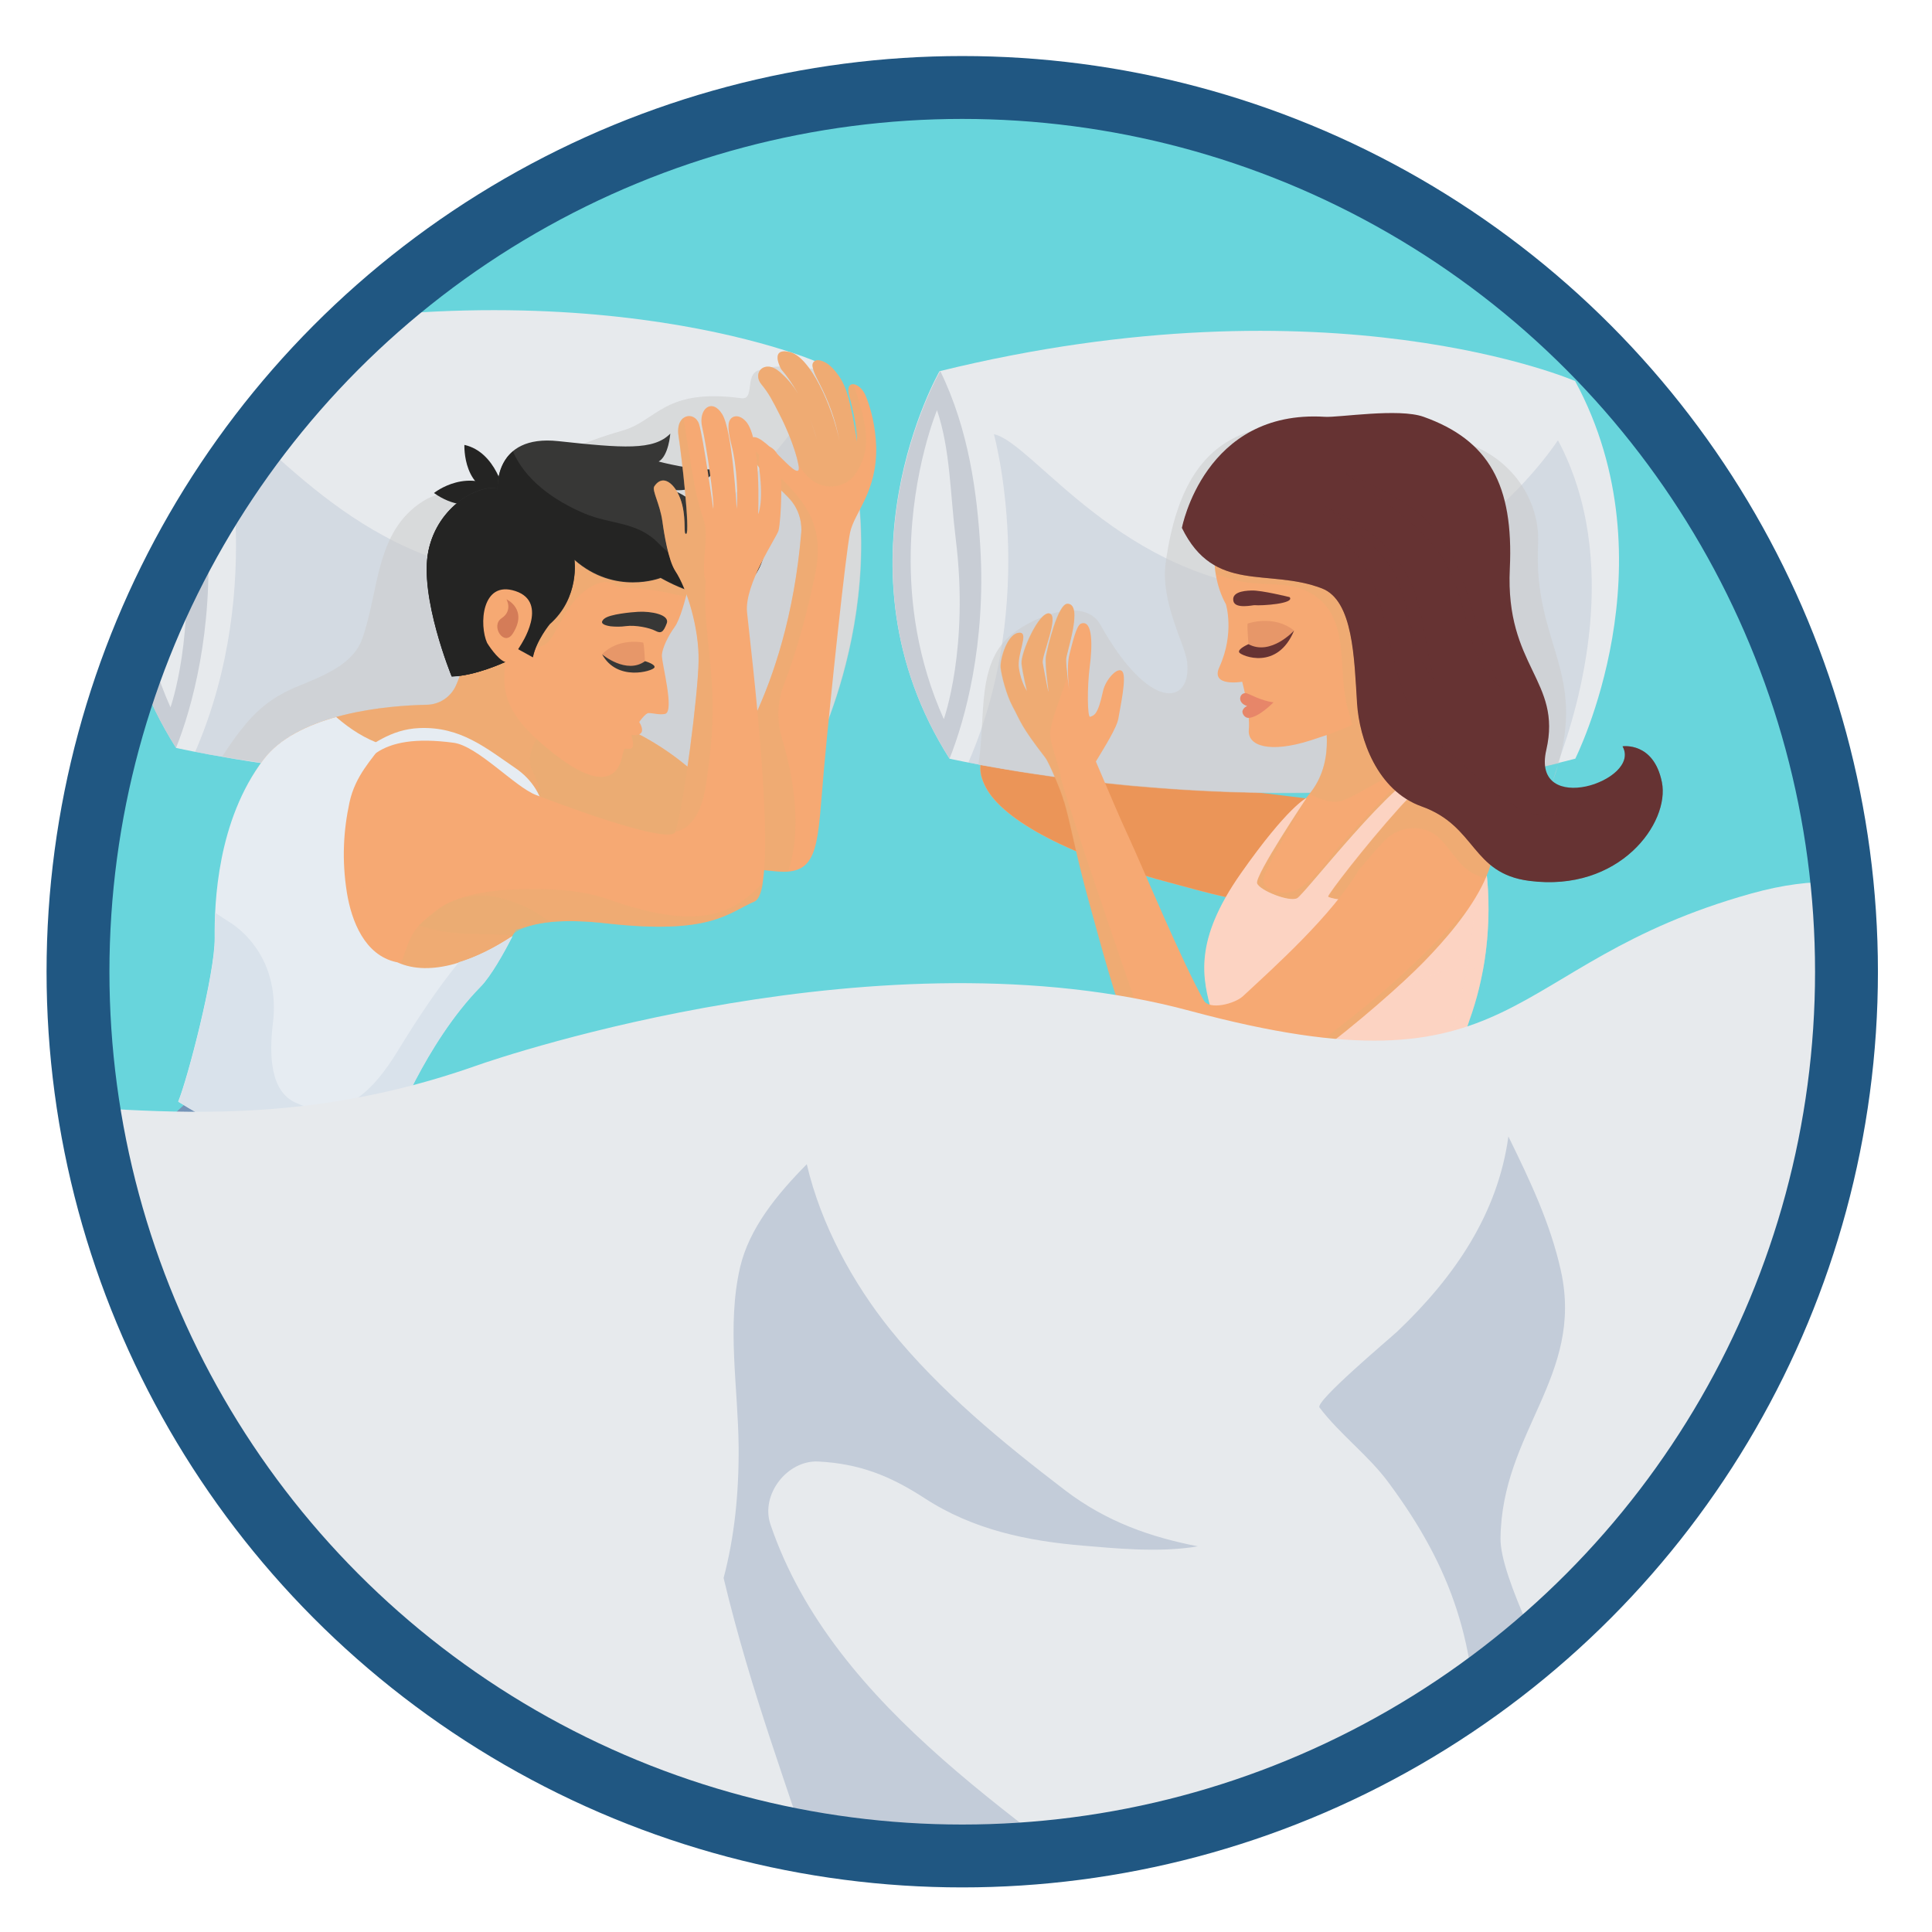 <?xml version="1.0" encoding="UTF-8"?>
<!-- Generator: Adobe Illustrator 27.1.1, SVG Export Plug-In . SVG Version: 6.00 Build 0)  -->
<svg xmlns="http://www.w3.org/2000/svg" xmlns:xlink="http://www.w3.org/1999/xlink" version="1.1" x="0px" y="0px" viewBox="0 0 1080 1080" style="enable-background:new 0 0 1080 1080;" xml:space="preserve">
<style type="text/css">
	.st0{clip-path:url(#SVGID_00000104703829035825161460000015130614093691087248_);}
	.st1{fill:#68D5DC;}
	.st2{fill:#50312B;}
	.st3{fill:#E7EAED;}
	.st4{fill:#C8CDD5;}
	.st5{opacity:0.55;fill:#C3CCD9;}
	.st6{opacity:0.55;fill:#CCCCCC;}
	.st7{fill:#F6A973;}
	.st8{opacity:0.35;}
	.st9{fill:#E2AF73;}
	.st10{opacity:0.35;fill:#E2AF73;}
	.st11{fill:#E78669;}
	.st12{fill:#663333;}
	.st13{fill:#E79769;}
	.st14{fill:#D47C58;}
	.st15{fill:#FCD3C2;}
	.st16{opacity:0.32;fill:#663333;}
	.st17{opacity:0.55;fill:#FCDACC;}
	.st18{fill:#7594B7;}
	.st19{opacity:0.55;fill:#7594B7;}
	.st20{fill:#373736;}
	.st21{fill:#E6ECF2;}
	.st22{fill:#D9E2EB;}
	.st23{fill:#C3CCD9;}
	.st24{clip-path:url(#SVGID_00000039108535491869599620000009654945130760648096_);}
	.st25{opacity:0.32;fill:#FCD3C2;}
	.st26{fill:#D88764;}
	.st27{fill:#4B73A1;}
	.st28{fill:#194C75;}
	.st29{fill:#242423;}
	.st30{clip-path:url(#SVGID_00000016039424235781793240000015260340087342859185_);}
	.st31{fill:none;stroke:#205782;stroke-width:35.147;stroke-miterlimit:10;}
	.st32{clip-path:url(#SVGID_00000049907765112742768240000010084281814910877346_);}
	.st33{fill:#EB9558;}
	.st34{opacity:0.32;fill:#F8AF9A;}
	.st35{fill:#587EA8;}
	.st36{fill-rule:evenodd;clip-rule:evenodd;fill:#C3122F;}
	.st37{fill-rule:evenodd;clip-rule:evenodd;fill:#F7B89C;}
	.st38{fill-rule:evenodd;clip-rule:evenodd;fill:#E4A386;}
	.st39{fill-rule:evenodd;clip-rule:evenodd;fill:#F4313F;}
	.st40{fill-rule:evenodd;clip-rule:evenodd;fill:#EBECEC;}
	.st41{fill:#F5C7B0;}
	.st42{fill:#7DB842;}
	.st43{fill:#FFA03C;}
	.st44{fill:#458AB2;}
	.st45{fill-rule:evenodd;clip-rule:evenodd;fill:#FFFFFF;}
	.st46{fill-rule:evenodd;clip-rule:evenodd;fill:#333333;}
	.st47{fill-rule:evenodd;clip-rule:evenodd;fill:#201F21;}
	.st48{fill-rule:evenodd;clip-rule:evenodd;fill:#4D4D4D;}
	.st49{fill-rule:evenodd;clip-rule:evenodd;fill:#E1A186;}
	.st50{fill-rule:evenodd;clip-rule:evenodd;fill:#A06448;}
	.st51{fill-rule:evenodd;clip-rule:evenodd;fill:#333335;}
	.st52{fill-rule:evenodd;clip-rule:evenodd;fill:#D31C34;}
	.st53{fill-rule:evenodd;clip-rule:evenodd;fill:#ECAD93;}
	.st54{fill-rule:evenodd;clip-rule:evenodd;fill:#251414;}
	.st55{fill-rule:evenodd;clip-rule:evenodd;fill:#EFB195;}
	.st56{fill-rule:evenodd;clip-rule:evenodd;fill:#48BFE1;}
	.st57{fill-rule:evenodd;clip-rule:evenodd;fill:#808080;}
	.st58{fill-rule:evenodd;clip-rule:evenodd;fill:#8BAD39;}
	.st59{fill-rule:evenodd;clip-rule:evenodd;fill:#C83234;}
	.st60{fill-rule:evenodd;clip-rule:evenodd;fill:#F94548;}
	.st61{opacity:0.5;}
	.st62{fill:#D26F50;}
	.st63{fill:#8C4F1A;}
	.st64{opacity:0.5;clip-path:url(#SVGID_00000090286359631074042250000016639046988540792998_);}
	.st65{clip-path:url(#SVGID_00000136388467266388929650000002993270470138188471_);}
	.st66{opacity:0.5;clip-path:url(#SVGID_00000178188771769623685970000014157336967735790749_);}
	.st67{clip-path:url(#SVGID_00000140701592709518296590000010579752531821957790_);}
	.st68{clip-path:url(#SVGID_00000070830747587505209800000013971820974982295695_);}
	.st69{clip-path:url(#SVGID_00000145060515806362100120000010728016341212844934_);}
	.st70{fill:#09AA00;}
	.st71{fill:#F00001;}
	.st72{clip-path:url(#SVGID_00000168102339709134593740000016724378294038802052_);}
	.st73{clip-path:url(#SVGID_00000174563531530949076480000016364359875791169166_);}
	.st74{fill:#745948;}
	.st75{fill:#CC8147;}
	.st76{fill:#205782;}
	.st77{fill:#B3E3FF;stroke:#B3E3FF;stroke-width:0.5;stroke-miterlimit:10;}
	.st78{fill:#B3E3FF;stroke:#B3E3FF;stroke-miterlimit:10;}
	.st79{display:none;}
	.st80{display:inline;opacity:0.4;fill:#FFFFFF;}
	.st81{display:inline;fill:url(#SVGID_00000066496822967946072760000016824952521424902333_);}
	.st82{clip-path:url(#SVGID_00000060741742942254536090000008298294953982626215_);}
	
		.st83{clip-path:url(#SVGID_00000070834965894731529140000009735804620121627785_);fill:url(#SVGID_00000062881732891289240270000018393432407581133717_);}
	
		.st84{clip-path:url(#SVGID_00000100354428854449134970000001363072681343976081_);fill:url(#SVGID_00000116920691367665100860000001874807848990469567_);}
	
		.st85{clip-path:url(#SVGID_00000096058492968033918640000002498677809463994296_);fill:url(#SVGID_00000043442611095007727920000009090845825987860628_);}
	.st86{clip-path:url(#SVGID_00000074441930944848360830000008874904771609926024_);fill:#707272;}
	.st87{clip-path:url(#SVGID_00000152234455565567226420000004838202145559860642_);fill:#707272;}
	.st88{clip-path:url(#SVGID_00000119101594127207465640000004967312553639157941_);fill:#707272;}
	.st89{clip-path:url(#SVGID_00000134931745203112556350000010479357704702664066_);fill:#707272;}
	.st90{clip-path:url(#SVGID_00000168100076185508620130000004430621489582900639_);fill:#707272;}
	.st91{clip-path:url(#SVGID_00000013910644734674914450000006252362323980862089_);fill:#707272;}
	.st92{clip-path:url(#SVGID_00000111183782176162212030000006061168139984531632_);fill:#707272;}
	.st93{clip-path:url(#SVGID_00000083809900621440267100000000873441825403099527_);fill:#707272;}
	.st94{clip-path:url(#SVGID_00000022530416530441692010000004109674001604637854_);fill:#707272;}
	.st95{fill:#FFFFFF;}
	.st96{fill:#77B336;}
	.st97{fill:none;stroke:#77B336;stroke-width:2;stroke-miterlimit:10;}
	.st98{fill:none;stroke:#77B336;stroke-width:2;stroke-miterlimit:10;stroke-dasharray:12.112,12.112;}
</style>
<g id="Vectors">
	<g>
		<defs>
			<circle id="SVGID_00000032607401705466369140000008748122750326500788_" cx="537.9" cy="543.2" r="494.3"></circle>
		</defs>
		<clipPath id="SVGID_00000173870802034234140150000018078048381847847327_">
			<use xlink:href="#SVGID_00000032607401705466369140000008748122750326500788_" style="overflow:visible;"></use>
		</clipPath>
		<g style="clip-path:url(#SVGID_00000173870802034234140150000018078048381847847327_);">
			<g>
				<g>
					<g>
						<path class="st1" d="M1063.5,1385.6H21c-38.1,0-68.9-35.8-68.9-80.1V27.4c0-44.2,30.9-80.1,68.9-80.1h1042.5        c38.1,0,68.9,35.8,68.9,80.1v1278.1C1132.4,1349.7,1101.6,1385.6,1063.5,1385.6z"></path>
					</g>
					<g>
					</g>
				</g>
				<g>
					<g>
						<g>
							<path class="st7" d="M753.6,289.7c7.8-0.1,12,6.5,3.3,7.7c-15.7,2.1-23.1,5.6-23.1,5.6c19.5-4.9,27.3-6.3,34.6-4.7         c7.5,1.6,9.6,4,10.9,5.7c1.6,2,0.8,4.2-1.1,4.7c-2.9,0.8-6.3,0.4-9.3,0.2c-11.1-0.7-20.3-0.1-31.1,2.3         c17.9-3.6,45.2-3.4,51.6,5.4c6.4,8.8-6.3,7.4-6.3,7.4c-18.5-5.8-39.7-2.5-39.7-2.5c21.2-2.4,30.7,0,38.5,3.7         c9.5,4.5,5.1,13.3-1.9,11.2c-5.6-1.6-9.4-1.9-18.5-2.5c-13.9-0.9-28.2,0.8-29.2,2.6c-2.1,3.7,31,10.2,23.6,16.8         c-7.4,6.6-25.9-4-35.7-7.1c-9.8-3.1-17.7,1.6-17.7,1.6c-56.8,30.5-83,69.1-92.2,81.3c-2.2,2.9-0.5,7.1,3.1,7.7         c29.2,4.5,136.8,12,136.8,12c32.1,20.3-19.2,59-19.2,59c-33.4-1.5-61.3-10.2-73.9-13.5c-59-15.3-96.5-35.8-106.1-54.2         c-9.6-18.4,3.5-27.7,36.2-45.6c32.7-17.9,96.7-63.2,105.3-69.4c8.6-6.1,13.3-20.8,34.8-29.5         C737.1,291.3,746.8,289.8,753.6,289.7z"></path>
							<path class="st33" d="M753.6,289.7c7.8-0.1,12,6.5,3.3,7.7c-15.7,2.1-23.1,5.6-23.1,5.6c19.5-4.9,27.3-6.3,34.6-4.7         c7.5,1.6,9.6,4,10.9,5.7c1.6,2,0.8,4.2-1.1,4.7c-2.9,0.8-6.3,0.4-9.3,0.2c-11.1-0.7-20.3-0.1-31.1,2.3         c17.9-3.6,45.2-3.4,51.6,5.4c6.4,8.8-6.3,7.4-6.3,7.4c-18.5-5.8-39.7-2.5-39.7-2.5c21.2-2.4,30.7,0,38.5,3.7         c9.5,4.5,5.1,13.3-1.9,11.2c-5.6-1.6-9.4-1.9-18.5-2.5c-13.9-0.9-28.2,0.8-29.2,2.6c-2.1,3.7,31,10.2,23.6,16.8         c-7.4,6.6-25.9-4-35.7-7.1c-9.8-3.1-17.7,1.6-17.7,1.6c-56.8,30.5-83,69.1-92.2,81.3c-2.2,2.9,140,19.6,140,19.6         c32.1,20.3-19.2,59-19.2,59c-33.4-1.5-61.3-10.2-73.9-13.5c-59-15.3-96.5-35.8-106.1-54.2c-9.6-18.4,4.4-26.1,36.2-45.6         c37.6-23,96.7-63.2,105.3-69.4c8.6-6.1,13.3-20.8,34.8-29.5C737.1,291.3,746.8,289.8,753.6,289.7z"></path>
							<path class="st10" d="M734.1,335c-3.2-0.7-5.9-1.6-8.3-2.8c-7.4-3.7-10.8-12.4-7.7-20.1c0.1-0.4,0.4-0.8,0.6-1.3         c3.3-5.9,8.7-10.4,14.9-12.9c8.2-3.3,16.6-3.8,27.7-5.1c1,1.8-0.1,3.8-4.4,4.4c-15.7,2.1-23.1,5.6-23.1,5.6         c19.5-4.9,27.3-6.3,34.6-4.7c7.5,1.6,9.6,4,10.9,5.7c1.6,2,0.8,4.2-1.1,4.7c-2.9,0.8-6.3,0.4-9.3,0.2         c-11.1-0.7-20.3-0.1-31.1,2.3c17.9-3.6,45.2-3.4,51.6,5.4c6.4,8.8-6.3,7.4-6.3,7.4c-18.5-5.8-39.7-2.5-39.7-2.5         c21.2-2.4,30.7,0,38.5,3.7c9.5,4.5,5.1,13.3-1.9,11.2c-5.6-1.6-9.4-1.9-18.5-2.5c-11-0.7-22.1,0.2-26.8,1.5         C734.5,335.1,734.3,335.1,734.1,335z"></path>
						</g>
						<g class="st8">
							<path class="st9" d="M707.4,340.3c1.5,1.6,3.2,3.2,4.8,4.7c2.4-0.1,5.1,0.1,8,1c9.8,3.1,28.3,13.8,35.7,7.1         c7.4-6.6-25.7-13.2-23.6-16.8c1-1.8,15.3-3.5,29.2-2.6c9.1,0.6,12.9,0.8,18.5,2.5c7.1,2.1,11.4-6.7,1.9-11.2         c-3.7-1.8-7.9-3.2-13.5-4c4.8,0.5,9.9,1.4,14.7,2.9c0,0,12.8,1.4,6.3-7.4c-6.4-8.8-33.7-8.9-51.6-5.4         c10.8-2.4,20.1-3,31.1-2.3c2.9,0.2,6.4,0.6,9.3-0.2c1.9-0.5,2.7-2.7,1.1-4.7c-1.3-1.7-3.3-4.1-10.9-5.7         c-7.3-1.6-15.1-0.2-34.6,4.7c0,0,7.3-3.5,23.1-5.6c8.6-1.1,4.5-7.8-3.3-7.7c-6.9,0.1-16.5,1.6-26.2,5.6         c-14,5.7-20.9,14-26.4,20.7C698.6,324.8,700,332.2,707.4,340.3z M753.7,320.5c-3.1,0.1-6.4,0.4-10.3,0.8         C743.5,321.3,747.6,320.7,753.7,320.5z"></path>
							<path class="st10" d="M734.1,335c-3.2-0.7-5.9-1.6-8.3-2.8c-7.4-3.7-10.8-12.4-7.7-20.1c0.1-0.4,0.4-0.8,0.6-1.3         c3.3-5.9,8.7-10.4,14.9-12.9c8.2-3.3,16.6-3.8,27.7-5.1c1,1.8-0.1,3.8-4.4,4.4c-15.7,2.1-23.1,5.6-23.1,5.6         c19.5-4.9,27.3-6.3,34.6-4.7c7.5,1.6,9.6,4,10.9,5.7c1.6,2,0.8,4.2-1.1,4.7c-2.9,0.8-6.3,0.4-9.3,0.2         c-11.1-0.7-20.3-0.1-31.1,2.3c17.9-3.6,45.2-3.4,51.6,5.4c6.4,8.8-6.3,7.4-6.3,7.4c-18.5-5.8-39.7-2.5-39.7-2.5         c21.2-2.4,30.7,0,38.5,3.7c9.5,4.5,5.1,13.3-1.9,11.2c-5.6-1.6-9.4-1.9-18.5-2.5c-11-0.7-22.1,0.2-26.8,1.5         C734.5,335.1,734.3,335.1,734.1,335z"></path>
						</g>
					</g>
					<g>
						<path class="st3" d="M880.5,213c0,0-136.6-59.3-355.3-5.5c0,0-62.7,109,5.6,216.6c0,0,188.3,42.8,349.8,0        C880.5,424.2,935.7,315.1,880.5,213z"></path>
						<path class="st4" d="M525.6,207.4c-0.1,0-63.1,109.1,5.2,216.7l0,0c8.7-21.8,20.4-64,17.2-118.3        C546.2,276,541.7,240.4,525.6,207.4z"></path>
						<path class="st3" d="M523.8,229.3c0,0-13.9,33.1-14.7,79.4c-0.5,27.8,3.7,60.3,18.5,93.3c0,0,14.2-39.7,6.7-100.4        C531.1,275.8,531.3,251.6,523.8,229.3z"></path>
						<path class="st5" d="M870.9,426.5c11.8-31.6,35.9-113,0-180.4c0,0-58,89.7-151.1,84.2c-93.1-5.5-142.1-82.8-164.2-87.6        c0,0,25.5,91.8-14.3,183.6C581.9,434.2,734.3,459.7,870.9,426.5z"></path>
					</g>
					<path class="st6" d="M867.9,437.2c21.9-61-11-75.2-8.1-132.9c1.4-26.9-18-53.5-49.8-59c-13.5-2.3-32.4-7.1-48-11.6       c-44.7,5.7-98.1-8.9-110.4,81.1c-3,21.7,10.9,45.7,12,55.1c2.7,24.6-21.1,28.4-48.5-20.7c-7.4-13.4-29.7-8.2-46.6,3.2       c-23.7,15.9-17,47.5-21.6,75.1c1.1,0.2,2.1,0.4,3.3,0.6c0,0,0.1,0,0.1,0c3.1,0.6,6.6,1.2,10.4,1.8c0.3,0.1,0.6,0.1,1,0.2       c1.5,0.2,3.1,0.5,4.6,0.8c0.8,0.1,1.6,0.3,2.5,0.4c1.6,0.3,3.3,0.5,5,0.8c0.9,0.1,1.7,0.3,2.6,0.4c1.8,0.3,3.6,0.5,5.5,0.8       c0.8,0.1,1.6,0.2,2.5,0.4c2,0.3,4.1,0.6,6.2,0.9c0.4,0.1,0.8,0.1,1.2,0.2c7.8,1,16.1,2.1,25,3c0.4,0,0.7,0.1,1.1,0.1       c2.8,0.3,5.6,0.6,8.4,0.9c0.6,0.1,1.2,0.1,1.9,0.2c2.9,0.3,5.9,0.6,8.9,0.8c0.4,0,0.9,0.1,1.3,0.1c62,5.4,142.6,6.4,219.5-10.1       c0.1,0,0.1,0,0.2,0c4.7-1,9.3-2.2,14-3.3C871.8,423.2,866.9,440,867.9,437.2z"></path>
					<path class="st33" d="M714.4,694c0,0-69.8,123.6-93.4,159.9c-19.3,29.6-12.2,48.4,28.8,64c36.4,13.9,147.8,21.4,202.1,31.7       c4.8,0.9,8.9,3.7,11.7,7.8c1.8,2.7,3.6,5.9,5.1,9.6c14.4,35.7,28.4,42.5,33.5,60.7c2.3,8.3,1.3,11.7,1.5,15.7       c0.2,4.9-1.2,8.2,4.7,11.5c9.9,5.5,23.7-40.4,19.6-55.1c-4.1-14.6-18.2-44.2-10.6-63.7c7.6-19.5-12.2-30.5-24.1-26.9       c-5.6,1.7-13.9,2.6-20.3,3.1c-3.5,0.3-6.8,0-10.2-0.8c-18.8-4.3-75.8-17.9-101-31.9c-30.4-16.9-43-15-43-15       s126.5-105.3,114.7-161C821.5,647.9,777.4,641.9,714.4,694z"></path>
					<path class="st15" d="M833.3,703.6c-11.8-55.7-49.4-76.6-112.5-24.5c0,0-7.3,15.7-11.8,24.3c3.9-2.3,8.5-3.8,14.1-3.8       c11.7,0,19.5,5.9,23.6,13.9c10.8-0.9,21.7-0.8,32.5,1.5c17.7,3.8,34.7,9.1,51.3,15.9C833.8,721,835.1,711.8,833.3,703.6z"></path>
					<path class="st34" d="M833.3,703.6c-11.8-55.7-49.4-76.6-112.5-24.5c0,0-7.3,15.7-11.8,24.3c3.9-2.3,8.5-3.8,14.1-3.8       c11.7,0,19.5,5.9,23.6,13.9c10.8-0.9,21.7-0.8,32.5,1.5c17.7,3.8,34.7,9.1,51.3,15.9C833.8,721,835.1,711.8,833.3,703.6z"></path>
					<g>
						<path class="st7" d="M738.9,689.6c0,0-106.7,167.1-115.3,202.2c-8.5,35,15.1,34.2,99.8,111c42.3,38.3,66,56.2,76.1,68        c7.9,9.1,12.7,20.6,12.8,32.7c0,0.1,0,0.2,0,0.3c0.1,39.4,10.7,51.2,8.6,70.4c-1,8.8-3.2,11.6-4.6,15.5        c-1.7,4.8-4.3,7.3,0.1,12.7c7.3,9,38-29.4,39.6-44.8c1.7-15.5-0.4-48.9,14.3-64.6c14.6-15.7,0.1-33.6-12.6-34.8        c-4.2-0.4-9.5-1.6-14.4-3c-1.8-0.5-3.4-1.5-4.8-2.8c-10.2-10-56.3-55.4-72.9-84.8c-16.6-29.6-39.3-61.2-72.5-74.7        c7.5-18.5,133.7-110.2,154.8-151.8c9.8-19.3-2.5-60.2-18.7-77.3C809.6,643,784,645.6,738.9,689.6z"></path>
						<path class="st10" d="M857.8,1058.2c-4.8-0.6-11.3-2.6-17.1-4.2c0.5,1.2,16.6,13.4,20.7,23.5c5.9,14.6-10.4,29.9-12.3,43.4        c-1.7,12.5,2.2,25.6-0.7,37c-3.9,15.4-9.8,23-23.4,35.3c-2,1.8-8.7,5.3-10.6,6.1c0.5,1,1.1,1.9,2,3c7.3,9,38-29.4,39.6-44.8        c1.7-15.5-0.4-48.9,14.3-64.6C885,1077.3,870.5,1059.9,857.8,1058.2z"></path>
					</g>
					<path class="st10" d="M829.3,663.8c-19.7-20.8-45.2-18.2-90.4,25.8c0,0-0.5,0.9-1.4,2.2c-0.2,0.3-0.5,0.7-0.7,1.1       c-0.5,0.8-1.1,1.7-1.8,2.8c0,0,0,0.1-0.1,0.1c-2.5,3.9-6.1,9.6-10.4,16.6c38.5-6.9,69.1-5.5,81.9,10.1       c11.6,14.2,19,26.3,15.4,51.3c12.1-12.4,21.6-23.7,26.1-32.7C857.8,721.8,845.5,680.9,829.3,663.8z"></path>
					<path class="st10" d="M857.8,1058.2c-4.8-0.6-11.3-2.6-17.1-4.2c0.5,1.2,16.6,13.4,20.7,23.5c5.9,14.6-10.4,29.9-12.3,43.4       c-1.7,12.5,2.2,25.6-0.7,37c-3.9,15.4-9.8,23-23.4,35.3c-2,1.8-8.7,5.3-10.6,6.1c0.5,1,1.1,1.9,2,3c7.3,9,38-29.4,39.6-44.8       c1.7-15.5-0.4-48.9,14.3-64.6C885,1077.3,870.5,1059.9,857.8,1058.2z"></path>
					<path class="st15" d="M839.7,661.5c-19.7-20.8-55.7-15.8-100.8,28.1c0,0-4.3,6.8-11.2,17.8c0.7-0.3,1.2-0.6,1.9-0.9       c34.5-11.6,88.3-5.9,95.4,38.2c1.7,10.5,0.4,20-2.5,29.1c17.7-19.9,28.9-36.4,32.1-44.9C862.1,708.6,855.9,678.5,839.7,661.5z"></path>
					<path class="st34" d="M761.3,698.4c17.5-1.5,37.9-1.1,54.8-6.8c12.4-4.1,22.4-10.7,31.9-18.5c-2.4-4.2-5.1-8.2-8.3-11.6       c-19.7-20.8-55.7-15.8-100.8,28.1c0,0-1.5,2.3-4.1,6.4C744.9,699.7,753.4,699,761.3,698.4z"></path>
					<path class="st7" d="M739.7,398.6c0,0,7.8,25.3-6.9,44.2c-14.7,18.9-53.3,53.5-46.8,82.6s160-10.7,141.1-74.2       c0,0-2.1-6.5-29.5-20.7c-19.6-10.2-16.2-60.6-16.2-60.6S746.6,401.1,739.7,398.6z"></path>
					<path class="st10" d="M827.1,451.2c0,0-1.8-5.7-24.7-18.2c-0.9,1.7-2.6,3-4.5,4c-4.7,2.3-8.2-2.8-12.3-1.8c-0.1,0-0.3,0-0.4,0       c-3.9,2-33.3,33.1-41,43.3c-7.3,9.6-14,16.6-20.7,19.5c-6.4,2.8-18.5,0-17.2-7.1c1.1-6,20.3-37.7,25-46.1       c-15.7,19.3-51.5,52.5-45.2,80.6C692.6,554.4,846,514.7,827.1,451.2z"></path>
					<path class="st10" d="M732,443.8c6.6,3.4,13.3,5.9,19.4,3.4c9.5-3.8,17.8-10.4,27.4-13.9c5.6-2,11.3-3.3,17-4.1       c-17.3-12.8-14.5-59.3-14.5-59.3s-34.8,31.2-41.7,28.7c0,0,7.8,25.3-6.9,44.2C732.5,443.1,732.3,443.5,732,443.8z"></path>
					<g>
						<path class="st7" d="M737.3,275.1c0,0-40.7,3.8-49.2,9c-8.6,5.2-14.3,32.9-2.8,53.7c0,0,5,16.1-3.7,35.2        c-5.1,11.2,12.8,8.1,12.8,8.1s4.6,17.5,3.7,26.8c-0.9,9.3,11.9,13.2,34.5,6c47.3-15,44.8-24.2,51.3-53.7        C790.2,330.7,787.2,280.8,737.3,275.1z"></path>
						<path class="st10" d="M737.3,275.1c0,0-40.7,3.8-49.2,9c-6.4,3.9-11.1,20.2-8.5,36.8c4.3,1.4,8.7,2.9,13.3,4        c12.5,2.9,26.7-0.2,38.4,5.9c25.4,13.2,15.3,44.5,22.6,66.9c0.8,2.4,1.4,4.9,2,7.4c23.4-10.9,22.9-21.5,28-44.9        C790.2,330.7,787.2,280.8,737.3,275.1z"></path>
						<path class="st11" d="M696.7,387.5c-3.7-0.6-5.6,5.3,0.5,7.2c0,0-1.6,0.4-2.5,2.3c-0.8,1.6,1.1,4.3,3,4.3        c5.7,0.1,14.2-8.7,14.2-8.7C705,391.8,698.3,387.8,696.7,387.5z"></path>
						<path class="st12" d="M720.9,333.8c0,0-15.7-3.9-21.2-3.7c-5.5,0.1-11.3,1.3-10.2,6c1.1,4.5,11.1,2.1,11.8,2.2        C705,338.7,724.1,337.5,720.9,333.8z"></path>
						<g>
							<path class="st13" d="M698.1,362c0,0-1-10-0.7-13.4c0,0,14.6-5.3,26,3.9C723.4,352.5,711.4,370.2,698.1,362z"></path>
							<path class="st12" d="M723.4,352.5c0,0-13,14.3-25.5,7.6c0,0-6.5,2.8-5.1,4.7C694.2,366.7,714.1,375,723.4,352.5z"></path>
						</g>
					</g>
					<path class="st15" d="M707.7,680.1c-0.1,0.1-0.1,0.2-0.2,0.4c43.7,21.5,95.5,4,137.4-23.4c-16.8-28.9-39.7-41.5-23.3-87.3       c16.6-46.3,8.5-88,8.5-88c-49.4,29-87.9,20.9-87.7,19.3c0.2-1.5,19.7-27.2,40-49.8c14.9-16.6,22.3-15.7,25.1-14.1       c-3.7-3-9.8-6.8-9.8-6.8c-16,1.3-68.3,69.4-72.6,71.7c-4.3,2.3-20.9-4.3-22.4-8.3c-1.6-4.1,27.6-47.7,27.6-47.7       s-10.3,4.6-36.7,42.2c-26.4,37.7-21.7,58.4-15.9,78.5c3.1,10.8,16.5,32,28.2,49.4C718.6,635.3,719.7,660.4,707.7,680.1z"></path>
					<path class="st25" d="M844.9,657.1c-16.8-28.9-39.7-41.5-23.3-87.3c16.6-46.3,8.5-88,8.5-88c-1,0.6-1.9,1-2.9,1.6       c-3.5,29.1-5,55.1-13.1,83.9c-11,39-5.3,66.1,23.9,94.2C840.3,660,842.6,658.6,844.9,657.1z"></path>
					<path class="st25" d="M705.7,616.2c12.9,19.2,14,44.2,2,64c-0.1,0.1-0.1,0.2-0.2,0.4c2.7,1.3,5.5,2.6,8.3,3.6       c6.7-6.6,14-13.3,19-20.6c5,2.5,11.1,4.7,11.3,4.6c10.4,2.2,25.5,1.7,32.8-5.5c-5.5,1.2-33.7-2-35.1-4.3       c1.6-0.5,10.7-1.1,12.4-1.8c8.1-3.4,15.6-7.7,22.7-12.6c-8.4,1.8-30.6,1.6-39.9,0.6c-0.4-1.6-0.4-1.6-0.7-3.2       c9.1-5.9,22.2-15,27.6-23.3c-8.3,5.3-16.9,9.8-26.3,12.3c0,0-1.7,0.3-4.1,0.7c-1.7-5.8-3.4-11.6-3.4-16.7       c0-30.6,58.2-72.5,85.7-73.6c4.4-0.2,8,0.7,11.1,2.3c6.4-34.4,1.3-61.2,1.3-61.2c-49.4,29-87.9,20.9-87.7,19.3       c0.2-1.5,19.7-27.2,40-49.8c14.9-16.6,22.3-15.7,25.1-14.1c-3.7-2.9-9.8-6.8-9.8-6.8c-16,1.3-68.3,69.4-72.6,71.7       c-4.3,2.3-20.9-4.3-22.4-8.3c-1.6-4.1,27.6-47.7,27.6-47.7s-10.3,4.6-36.7,42.2c-26.4,37.7-21.7,58.4-15.9,78.5       C680.6,577.6,694,598.8,705.7,616.2z"></path>
					<path class="st7" d="M823.9,448.2c-28-23-44,3.6-64.2,37.9c-15.1,25.7-47.5,54.6-64.9,70.8c-4.7,4.3-18.8,7.9-21.9,2.3       c-12.4-22-34.5-75.2-41.6-90.5c-6.6-14.2-12.5-28.7-18.7-43c4.8-8,11.8-19,12.6-24.2c0.9-5.7,4.7-22.6,2.3-26       c-2.4-3.4-9.5,4.3-10.9,10.8c-2.9,13.4-4.9,13.5-7.2,14.4c-1.5,0.6-1.8-16-0.2-28.3c1.4-10.6,1.9-26.3-4.9-23.8       c-2.5,0.9-4.6,9.9-6.5,17.3c-1.9,7.4,0.1,21.5,0.1,21.5s-2.1-15.2-1.9-18.9c0.1-3.7,9.8-30.8,0.8-31       c-5.4-0.1-11.3,24.7-12.1,29.6c-0.7,4.9,1.8,20.5,1.4,19.5c-0.5-1-2.4-12-3.2-16c-0.7-4,9.5-26.6,3.7-27.7       c-5.8-1.1-16.1,22.2-15.5,28.1c0.7,5.9,3,15.3,3,15.3s-3.3-4.7-4.5-12.7c-1.2-8,5.6-19.7,0.6-19.9       c-7.1-0.2-11.2,15.1-10.8,19.4c0.4,4.4,3.3,15.5,6.6,21.6c4.7,8.7,4.2,10.5,18.5,29c1.8,2.3,9.1,19.2,10.3,24.4       c0,0,0.1,0,0.1,0c3.7,12.2,6.2,28.4,14.2,57.2c12.4,44.4,30.9,119.7,58.7,120.5c27.8,0.8,104.7-64.1,128-88       C819.2,513.9,853,472.1,823.9,448.2z"></path>
					<path class="st10" d="M823.9,448.2c-2-1.6-3.9-2.9-5.8-4.1c-0.6-0.4-1.1-0.6-1.7-0.9c-1.3-0.7-2.6-1.3-3.8-1.8       c-0.6-0.2-1.2-0.4-1.8-0.6c-1.2-0.4-2.5-0.7-3.7-0.8c-0.5-0.1-1-0.2-1.4-0.2c-1.5-0.1-3.1-0.1-4.5,0.1c-0.1,0-0.2,0-0.2,0       c-1.6,0.3-3.3,0.8-4.8,1.4c-0.2,0.1-0.3,0.2-0.5,0.2c-1.4,0.6-2.7,1.4-4.1,2.2c-0.3,0.2-0.6,0.4-0.8,0.6       c-1.3,0.9-2.5,1.9-3.8,3c-0.2,0.2-0.4,0.4-0.6,0.5c-9,8.4-17.3,22.3-26.5,38c1.4-1.2,7.1-8.6,14.2-16       c8.3-8.6,22.5-9.4,30.9-0.9c0,0,0.1,0.1,0.1,0.1c8.8,9,11.3,18.1,24.5,21.6c0.3,0.1,0.5,0.2,0.8,0.2       C837.3,475.2,837.8,459.6,823.9,448.2z"></path>
					<path class="st10" d="M738,582.4c-18.8,14.6-58.3,29.2-68.4,28.7c-21.6-1-29.2-34.7-37.9-59.7c-7.8-22.3-38.1-111.2-38.8-117.3       c-0.7-6.4-6.5-19.1-5.8-25.1c0.9-8.5,9.6-28.8,9.5-31.4c-0.4-3.8-0.8-7.5-0.7-9.1c0.1-1.5,1.7-7,3-12.9c0.5-2.8,1-5.5,1.4-8.3       c0-0.1,0-0.1,0-0.2c0.5-5.3-0.1-9.5-3.7-9.6c-5.4-0.1-11.3,24.7-12.1,29.6c-0.7,4.9,1.8,20.5,1.4,19.5c-0.5-1-2.4-12-3.2-16       c-0.7-4,9.5-26.6,3.7-27.7c-5.8-1.1-16.1,22.2-15.5,28.1c0.7,5.9,3,15.3,3,15.3s-3.3-4.7-4.5-12.7c-1.2-8,5.6-19.7,0.6-19.9       c-7.1-0.2-11.2,15.1-10.8,19.4c0.4,4.4,3.3,15.5,6.6,21.6c4.7,8.7,4.2,10.5,18.5,29c1.8,2.3,9.1,19.2,10.3,24.4       c0,0,0.1,0,0.1,0c3.7,12.2,6.2,28.4,14.2,57.2c12.4,44.4,30.9,119.7,58.7,120.5c27.8,0.8,104.7-64.1,128-88       c7.9-8.1,17-18.3,24.5-29.2C783.2,547.7,766.8,560.1,738,582.4z"></path>
					<path class="st12" d="M660.7,295.1c0,0,12.5-66.3,79.9-62.1c7.8,0.5,41.2-5,55.2,0c36.5,13,50.4,38.1,48.2,84.9       c-2.6,54.9,29.3,62.5,20.4,101.3c-8.7,37.7,53.6,17.4,42.6-2c0,0,17.4-2.7,22,20c4.6,22.7-23.6,61.8-74.2,55.2       c-32.5-4.2-29.3-30.6-60.1-41.6c-24.9-8.9-34.8-37.7-36.1-57.6c-1.6-25.1-2.1-57.6-19.7-64.3       C708.9,317.4,678.8,332.1,660.7,295.1z"></path>
					<path class="st16" d="M803.7,308.3c19.6,25.9,12.5,59.6,36.8,77.4c-10.6-14.9-14.8-39.5-22.2-59.7       c-11.8-37.1-35.5-48.7-68.9-63.1C769.1,277.7,789.8,289.9,803.7,308.3z"></path>
					<path class="st16" d="M786.5,321c-11.2-20.3-28.2-29.1-45.9-38.1c12.1,10.2,25.6,19.1,35.5,32.3c13.5,18.1,10.4,50.2,26.3,65.5       c-0.3-0.9-0.7-1.7-0.9-2.6C796,359.1,796.2,338.7,786.5,321z"></path>
					<path class="st16" d="M929,437.2c-4.6-22.7-22-20-22-20c4.8,8.4-4.2,16.9-15.2,20.9c-3.7,8-9.6,14.3-19.5,17       c-24.7,6.8-47.6-24.6-67.2-38.3c-38.7-27-19-109.6-67.5-118.7c-32.6-6.1-45.3-18.6-59.5-38.9c-13.6,17-17.3,35.9-17.3,35.9       c18.1,37,48.2,22.3,78.2,33.8c17.6,6.7,18.1,39.2,19.7,64.3c1.3,20,11.1,48.7,36.1,57.6c30.8,11,27.6,37.4,60.1,41.6       C905.4,499,933.6,459.8,929,437.2z"></path>
				</g>
				<g>
					<g>
						<path class="st3" d="M456.2,202.1c0,0-139.7-60.7-363.4-5.6c0,0-64.2,111.5,5.7,221.6c0,0,192.6,43.8,357.8,0        C456.2,418,512.7,306.5,456.2,202.1z"></path>
						<path class="st4" d="M93.1,196.4c-0.1,0-64.5,111.6,5.3,221.7l0,0c8.9-22.3,20.9-65.4,17.6-121        C114.3,266.5,109.7,230.1,93.1,196.4z"></path>
						<path class="st3" d="M91.4,218.7c0,0-14.2,33.9-15,81.2c-0.5,28.4,3.8,61.7,18.9,95.5c0,0,14.5-40.6,6.8-102.7        C98.8,266.3,99,241.6,91.4,218.7z"></path>
						<path class="st5" d="M446.3,420.5c12.1-32.3,36.7-115.6,0-184.5c0,0-59.3,91.7-154.6,86.1c-95.3-5.6-145.4-84.7-168-89.6        c0,0,26.1,93.9-14.6,187.8C150.8,428.4,306.7,454.4,446.3,420.5z"></path>
					</g>
					<path class="st6" d="M423.6,207.2c-7.2,2.9-1.6,16.5-9.3,15.4c-43.1-5.8-47.1,12.7-66.3,18.1c-23.4,6.7-39.7,14.7-60.1,26.6       c-15.9,9.3-36.7,3.3-51.8,13.1c-26.5,17.1-24.1,50.2-33.7,76.9c-5.2,14.4-22.3,20.7-36.3,26.5c-18.3,7.6-27.9,17.6-41.9,39.1       c1.5,0.3,3,0.5,4.7,0.8c0.4,0.1,0.8,0.1,1.2,0.2c1.5,0.2,3,0.5,4.6,0.7c0.9,0.1,1.8,0.3,2.8,0.4c1.6,0.2,3.2,0.5,4.8,0.7       c1,0.2,2,0.3,3,0.5c1.8,0.3,3.6,0.5,5.4,0.8c0.9,0.1,1.8,0.3,2.7,0.4c2.1,0.3,4.1,0.6,6.3,0.9c0.4,0.1,0.9,0.1,1.4,0.2       c7.9,1.1,16.4,2.1,25.4,3.1c0.4,0,0.8,0.1,1.2,0.1c2.8,0.3,5.7,0.6,8.7,0.9c0.6,0.1,1.2,0.1,1.8,0.2c3,0.3,6,0.6,9.1,0.8       c0.5,0,1,0.1,1.5,0.1c63.4,5.5,145.8,6.6,224.5-10.4c0.1,0,0.1,0,0.2,0c4.4-0.9,8.7-1.9,13.1-3h0c3.3-0.8,6.6-1.6,9.9-2.4       c0,0,54.7-108.1,2.4-211.2C446.3,205.4,434.2,203,423.6,207.2z"></path>
					<g>
						<path class="st26" d="M381.5,748.8c-38.7-41.3-142.7-85.2-166.5-119.7c0,0-41.1,13.9-85.9-5.2c-3.4-1.5-6.7-3-10.1-4.8l0,0        c0,0-25.3,12.9-40.1,33.5c-0.9,1.2-1.7,2.5-2.5,3.7c-2.4,3.8-4.4,7.8-5.8,12c-0.5,1.4-0.9,2.8-1.2,4.3c-0.7,2.9-1,5.9-1.1,9        c0,3.1,0.3,6.2,1,9.4c0.7,3.2,1.9,6.5,3.5,9.8c0.8,1.7,1.7,3.4,2.7,5.1c3.1,5.1,7.3,10.3,12.8,15.6c9.2,8.9,21,16.1,34.3,22        c2.7,1.2,5.4,2.3,8.2,3.4c42.7,16.7,171.2,51.6,176,52.6l-3.5,1.2c-12.6,12.5-23.2,12.9-35.4,24.5c-3,2.8-6.1,5.6-9.2,8.3        c-10.6,12.6-24.7,30.5-35.1,59.3c-19.5,53.8-35.1,75.5-35.1,75.6c-4.4,3.2-13.4,9.5-20.4,12.2c-13.3,5-21.9,21.1-6.2,32.8        c15.7,11.7,20,42.6,24,56.2c4,13.6,35.6,39.3,40.7,30c5.1-9.3,3.4-6.5-5-24.5c-8.5-17.9,1.2-25.6-5.2-61        c-2.4-13,1-22.1,2.4-25.2c0.1-0.1,65.2-81,98.8-124.6c11.4-14.9,62-54.7,66.8-69.9C387.4,786,399.7,766.3,381.5,748.8z"></path>
						<path class="st35" d="M135.3,723.2c14.6-9.2,29.7-17.6,43.9-27.5c14.3-9.9,25-23.1,38.7-33.6c6.4-4.9,13.5-8.5,20.9-10.6        c-10.5-7.8-18.9-15.3-23.8-22.5c0,0-41.1,13.9-85.9-5.2c-3.4-1.5-6.7-3-10.1-4.8l0,0c0,0-25.3,12.9-40.1,33.5        c-0.9,1.2-1.7,2.5-2.5,3.7c-2.4,3.8-4.4,7.8-5.8,12c-0.5,1.4-0.9,2.8-1.2,4.3c-0.7,2.9-1,5.9-1.1,9c0,3.1,0.3,6.2,1,9.4        c0.7,3.2,1.9,6.5,3.5,9.8c0.8,1.7,1.7,3.4,2.7,5.1c3.1,5.1,7.3,10.3,12.8,15.6c7.9,7.6,17.7,13.9,28.7,19.3        C120.6,732.8,127.5,726.6,135.3,723.2z"></path>
						<path class="st7" d="M418.4,1124.6c-3.3-1.8-6.6-2.4-12.5-7.8c-13.1-11.9-12.9-26.5-36.6-53.5c-10.8-12.3-11.1-24.2-11.1-24.2        s11.5-129.5,17-184.3c2.4-23.9,16-76.4,2.2-94.6c-6.3-8.3-11.8-15-18.4-20.1c-51.3-35.3-133.6-83.2-154.4-107        c0,0-50.1,5-101.3-15.4c0,0-73.9,61.3-8.9,111c57.5,44,169.5,56.6,193.6,64.9c-0.1,0.1-0.1,0.1-0.2,0.2c0.2-0.1,0.4,0,0.6,0        c0.6,0.2,1.1,0.4,1.6,0.6c20.7,5.5,20.1,25.8,20.5,27c2.6,7.8-10.1,38.5-2.3,87.3c14.1,87.9,15.9,131.3,15.9,131.4        c-3,5.3-8.6,14.5-13.5,19.6c-8,8.4-7.2,29.5,12.4,31.4c19.5,1.9,38.3,26.1,48.8,35.7c10.5,9.6,54.7,17.4,54.3,6.8        C425.8,1127,422.5,1126.8,418.4,1124.6z"></path>
						<path class="st18" d="M153.3,678.7c12.6-9.6,27.9-15.5,43.6-17.9c12.1-1.8,25.4-1.5,37.8-3c-13.5-9.7-24.3-18.3-30.1-25        c0,0-50.1,5-101.3-15.4c0,0-73.9,61.3-8.9,111c7.8,6,16.7,11.4,26.2,16.3C120,718.9,131.7,695.2,153.3,678.7z"></path>
						<path class="st19" d="M115.9,718.1c-5.8-6.3-11.4-11.9-16.7-18.8c-16.3-21.4,6.8-44.5,27.1-47.2c16.7-2.2,34.3,2,51.2,0.7        c12.7-1,24-6.3,35-12.3c-3.1-2.8-6-5.4-8-7.7c0,0-50.1,5-101.3-15.4c0,0-73.9,61.3-8.9,111c7.8,6,16.7,11.4,26.2,16.3        c-0.2-7.1,0.7-14.1,2.4-20.8C120.6,722.3,118.2,720.5,115.9,718.1z"></path>
						<g>
							<path class="st10" d="M425.6,1130.1c-1.8,0.5-8.5,2.2-11,2.2c-16.7-0.3-25.3-1.9-37.3-10.1c-8.9-6-14.1-17.5-22.8-25         c-9.5-8.2-29.9-8.8-34.6-22.4c-2.4-6.7-1.9-12.6-0.7-18.3c1.4-3.9,3.4-8.2,6.5-13.3c0,0,1.1-48.2-3.4-95.1         c-5.1-52.9-14.8-107.1,4.5-146.4c8.1-16.5-105.3-35.6-114.9-38.7c-30.6-9.9-60.3-24.9-88.5-40.6c-1.9,7.2-3,14.6-2.8,22.3         c60.2,31,146.5,41.5,167.4,48.7c-0.1,0.1-0.1,0.1-0.2,0.2c0.2-0.1,0.4,0,0.6,0c0.6,0.2,1.1,0.4,1.6,0.6         c20.7,5.5,20.1,25.8,20.5,27c2.6,7.8-10.1,38.5-2.3,87.3c14.1,87.9,15.9,131.3,15.9,131.4c-0.3,0.6-0.8,1.3-1.2,2         c0-0.1,0.1-0.3,0.1-0.4c-3.6,5.1-8.4,13.4-12.4,18c-4,4.2-5.7,11.4-4.1,17.9c1.5,6.7,6.5,12.6,16.4,13.6         c19.5,1.9,38.3,26.1,48.8,35.7c10.5,9.6,54.7,17.4,54.3,6.8C426,1132.1,425.9,1131.1,425.6,1130.1z"></path>
						</g>
						<g>
							<path class="st7" d="M483.9,221.2c-3.3-7.9-11.8-9.2-9.2,0c4.8,16.8,4.4,25.7,4.4,25.7c-3.6-21.8-5.6-30.2-10.3-36.9         c-4.9-6.9-8.2-7.9-10.4-8.5c-2.7-0.7-4.5,1-4.2,3.2c0.5,3.3,2.4,6.6,3.8,9.4c5.5,10.8,9,20.4,11.3,32.4         c-4.2-19.6-16.3-47-27.9-49.7c-11.6-2.7-4.7,9.6-4.7,9.6c13.9,16.1,19.8,38.8,19.8,38.8c-6.8-22.4-13.3-30.9-20.5-37.2         c-8.7-7.6-15.6,0.6-10.4,6.8c4.1,5,6,8.6,10.5,17.5c7,13.6,11.5,28.8,10.2,30.6c-2.8,3.7-23.8-26.7-27.3-16.4         c-3.4,10.3,15.3,24.4,22.8,32.8c7.4,8.5,6.1,18.5,6.1,18.5c-7.8,92.4-46.6,137.2-46.6,137.2c-4.6,0-17.3-6.7-17.3-6.7         c-32.1-26.8-66-31.4-77.3-41.7c-9.1-8.3-32.1-8.3-45.6-12.6l13.5,84.3c26.3,11.6,63.8,14.3,78,16.2         c16.4,2.1,60.3,11.1,83.1,12.7c22.8,1.6,21.2-16.4,24.9-57.2c3.7-40.8,12.2-120.9,14.6-132.3c2.4-11.4,15.1-22.5,14.6-47.9         C489.5,238.6,486.8,228.1,483.9,221.2z"></path>
							<path class="st10" d="M409.2,423.9c-4.7,7.4-8,11.2-8,11.2c-4.6,0-17.3-6.7-17.3-6.7c-32.1-26.8-66-31.4-77.3-41.7         c-9.1-8.3-32.1-8.3-45.6-12.6l13.5,84.3c26.3,11.6,63.8,14.3,78,16.2c11.2,1.5,35.3,6.1,56.7,9.4V423.9z"></path>
							<path class="st10" d="M446.7,260.6c2.1,2.9,4.2,5.3,6.4,7.2c7,5.9,17.2,5.5,23.6-1c0.3-0.3,0.6-0.7,1-1.2         c4.4-5.9,6.7-13.3,6.5-20.7c-0.3-9.7-3.4-18.4-7-30.1c-2.3-0.2-3.8,1.7-2.5,6.4c4.8,16.8,4.4,25.7,4.4,25.7         c-3.6-21.8-5.6-30.2-10.3-36.9c-4.9-6.9-8.2-7.9-10.4-8.5c-2.7-0.7-4.5,1-4.2,3.2c0.5,3.3,2.4,6.6,3.8,9.4         c5.5,10.8,9,20.4,11.3,32.4c-4.2-19.6-16.3-47-27.9-49.7c-11.6-2.7-4.7,9.6-4.7,9.6c13.9,16.1,19.8,38.8,19.8,38.8         c-6.8-22.4-13.3-30.9-20.5-37.2c-8.7-7.6-15.6,0.6-10.4,6.8c4.1,5,6,8.6,10.5,17.5c5.5,10.8,9.4,22.3,10.2,27.7         C446.5,260.2,446.6,260.4,446.7,260.6z"></path>
							<path class="st10" d="M418.8,247.6c-1.9,10.2,15.8,23.6,23,31.8c7.4,8.5,6.1,18.5,6.1,18.5c-3.1,37.2-11.3,66.5-19.9,88.4         c0,0,0,0,0,0c-3.1,7.8-6.2,14.7-9.2,20.6c-0.2,0.3-0.3,0.7-0.5,1c-1.2,2.4-2.4,4.5-3.6,6.6c-0.4,0.7-0.8,1.5-1.2,2.2         c-7,12.2-12.3,18.4-12.3,18.4c-4.6,0-17.3-6.7-17.3-6.7c-32.1-26.8-66-31.4-77.3-41.7c-9.1-8.3-32.1-8.3-45.6-12.6l13.5,84.3         c26.3,11.6,63.8,14.3,78,16.2c16.4,2.1,60.3,11.1,83.1,12.7c1.8,0.1,3.5,0.1,5,0c7.4-22.7,3.9-49.8-3.6-75.1         c-2.8-9.5-2.5-19.7,1-28.9c7.7-19.9,13.4-41.7,17.6-61.9C463.8,282.5,438.1,273.2,418.8,247.6z"></path>
						</g>
						<path class="st22" d="M273.3,470.6c0,16.4-2.5,32.6-4.7,48.8c9-17,16.1-43.1,19.1-68.4c-6.6-8.1-6.9-21.4-7.4-33.9        C277.3,433.9,273.3,452.6,273.3,470.6z"></path>
						<path class="st7" d="M310.2,381c-2.4-5-2.1-9.7-0.2-13.6c-0.5-0.4-26.1-30.2-48-5.9c-1.9,7.5-4.3,15.3-7.1,21.7        c-2.9,6.5-9.3,10.7-16.4,10.8c-21.2,0.4-71.3,4.4-91.2,30.7c-25.8,34.1-25.7,86.6-25.5,106.5c0.2,19.8-4.6,58.3-9.8,70.7        l107.7,15.8c0,0,33-52.5,51-72.4c11.5-12.6,24.4-35,31.4-57.7l0,0c2.8-19.6,5.1-38.1-4.5-56.9        C289.7,414.8,317.9,397.3,310.2,381z"></path>
						<path class="st10" d="M304.1,472.5c1.3-14.1,0.7-27.9-6.4-41.9c-8.1-15.9,20.2-33.3,12.5-49.7c-2.4-5-2.1-9.7-0.2-13.6        c-0.5-0.4-26.1-30.2-48-5.9c-1.9,7.5-4.3,15.3-7.1,21.7c-2.9,6.5-9.3,10.7-16.4,10.8c-16.7,0.4-51.3,2.9-75,16.8        C191.1,458.2,254.4,456.1,304.1,472.5z"></path>
						<path class="st10" d="M302.2,487.6c2.4-16.6,4.3-32.4-0.9-48.3l-17.8,58.4l14,2.7C299.2,496.2,300.9,491.9,302.2,487.6        L302.2,487.6z"></path>
						<g>
							<path class="st29" d="M282,276c0,0-4.5-23.3-22.4-27.3C259.6,248.7,258.4,276.2,282,276z"></path>
							<path class="st29" d="M282,276c0,0-18.6,14.4-39.4-0.4C242.6,275.6,262.1,259.8,282,276z"></path>
							<path class="st7" d="M365.1,305l18.1,18.9c1.2,1.2,1.7,3,1.4,4.6c-1.2,6.1-4.5,17.9-7.4,21.9c-3.7,5.1-6.9,11.7-7.2,15.7         c-0.3,4.1,7.4,31.9,1.7,33c-3.3,0.6-5.9-0.4-9.1-0.5c-3.3-0.1-13.5,17.1-14.7,23.8c-2.1,11.1-11,21.8-42.4-4.4         c-31.5-26.2-22.7-38.8-21.8-62.8c0.9-23.9,13.5-107.2,80.9-50.7C364.8,304.7,364.9,304.9,365.1,305z"></path>
							<path class="st10" d="M283,365.3c1.2-0.9,2.6-1.7,4-2.3c11.1-4.3,15.8,3.6,22.7-8.7c4.5-8.1,9.2-17.8,16.7-23.6         c3.3-2.5,6.9-4.8,11.2-5.3c4.1-0.5,6.6,3,9.9,3c12.1,0.2,24.2,2.3,35.9,5.3c0.5-1.9,0.9-3.7,1.2-5.2c0.3-1.7-0.2-3.4-1.4-4.6         L365.1,305c-0.2-0.2-0.3-0.3-0.5-0.5c-67.4-56.5-80,26.7-80.9,50.7C283.6,358.8,283.3,362.1,283,365.3z"></path>
							<path class="st20" d="M278.2,273.2c0,0-2.2-30.5,33.9-26.6c36.1,3.9,53.3,5.3,62.6-4.2c0,0-0.9,12.4-6.5,15.6         c0,0,19.5,5.3,32,4.3c0,0-9.9,15-26.2,11.1c0,0,13.5,3,21.6,17.7c8.1,14.7,25.5,18,32.7,13.3c0,0-4.4,49.1-59,18.7         c0,0-25.4,10-48.2-10.1c0,0,3.2,21.1-13.8,36c0,0-7.6,9.3-9.4,18.5L288,362c0,0,15.1-35.3-11.4-25c0,0,3.2,18.4,5.8,33.1         c0,0-16.8,7.8-29.9,8.1c0,0-18.4-44.8-13-70.3C244.8,282.2,268.5,270.4,278.2,273.2z"></path>
							<path class="st29" d="M409.1,319.2c-16.1,0.7-29.3-3.3-40.7-15.2c-12-12.6-26.6-10.6-41.8-17c-17.4-7.4-33-18.8-39.9-34.7         c-9.4,8-8.5,20.9-8.5,20.9c-9.7-2.7-33.3,9.1-38.7,34.6c-5.3,25.6,13,70.3,13,70.3c13.1-0.2,29.9-8.1,29.9-8.1         c-2.6-14.7-5.8-33.1-5.8-33.1c26.5-10.2,11.4,25,11.4,25l9.9,5.3c1.8-9.2,9.4-18.5,9.4-18.5c17-15,13.8-36,13.8-36         c22.9,20.1,48.2,10.1,48.2,10.1c37.3,20.8,51.2,4.5,56.2-8C419.9,317.4,414.2,319,409.1,319.2z"></path>
							<path class="st29" d="M276.9,336.9c-1.8-0.8-3.7-1.6-5.4-2.6c-10.4-5.8-14.8-14.2-16.7-25.6c-2.1-12.4,2.2-23.3,9-32.8         c-9.9,4.9-20.8,15.5-24.2,31.9c-5.3,25.6,13,70.3,13,70.3c13.1-0.2,29.9-8.1,29.9-8.1c-2.6-14.7-5.8-33.1-5.8-33.1         C276.7,336.9,276.8,336.9,276.9,336.9z"></path>
							<path class="st7" d="M290.9,360.9c0,0,16.4-24.2-2.8-30.5c-9.5-3.1-14.5,1.6-16.7,8.4c-2.2,6.9-1.3,15.8,0.9,20.6         c0,0,5.6,9.2,10.2,10.7C285.7,371.1,287.3,366.5,290.9,360.9z"></path>
							<path class="st14" d="M283.1,335c0,0,12.2,5.5,3.6,19.1c-4.9,7.8-12.7-4.3-6.3-8.5C286.8,341.3,283.1,335,283.1,335z"></path>
							<path class="st7" d="M355.9,401.5c0,0,8.5,10.5-3,9.4c0,0,2.3,6.6-0.1,7.5c-2.3,1-12.6-1.2-13.4-4.9         C338.7,409.8,355.9,401.5,355.9,401.5z"></path>
							<path class="st20" d="M337.9,345.8c3-2.5,15.1-3.6,18.9-3.8c6.9-0.4,17.8,1.5,15.9,6.5c-1.9,5-3.2,5.8-6.4,4.1         c-3.3-1.7-11-3.3-16.4-2.6c-2.8,0.4-5.7,0.4-8.6,0.1c-1.3-0.2-6.3-1-4.3-3.4C337.3,346.2,337.6,346,337.9,345.8z"></path>
							<path class="st13" d="M360.6,371.4c0,0-0.3-9.1-1-12.2c0,0-13.8-3-23.1,6.6C336.6,365.8,349.6,380.5,360.6,371.4z"></path>
							<path class="st20" d="M336.6,365.8c0,0,13.5,11.4,24,3.8c0,0,6.2,1.8,5.2,3.6C364.7,375.2,345,381.1,336.6,365.8z"></path>
						</g>
						<path class="st21" d="M196.3,431.6c-0.5,3.9-0.5,6.6-0.6,8.5c4.4-1.9,8.9-3.8,13.3-5.7c12.7-3.5,26.3-2.1,39.1-0.8        c20.6,2.1,38.9,12.1,56.3,23.2c0-0.1,0-0.1,0-0.2c-0.6-11.1-7-20.9-16.1-27.1C272,418.4,257.5,406,234.4,407        c-16.2,0.7-26.5,9.4-38.2,17C196.5,426.5,196.6,429,196.3,431.6z"></path>
						<g>
							<path class="st7" d="M193.4,446c-4.1,10.9-6.1,38.2,18.1,58.8c22.8,19.4,41.3,19,57,18.2c9.2-0.5,18.2-2.6,27.1-5.3         c7.6-2.3,20.9-4.1,43.6-1.5c58.3,6.5,67.7-5.9,82.6-12.3c14.8-6.5-2.7-146-4.2-161.7c-1.5-15.7,16.6-41.9,17.6-45.6         c1.5-5.9,2.6-33.3,0-41.2c-2.1-6.5-13.1-12.1-10.7,7.1c2.4,19.2-0.7,24.9-0.7,24.9s1.9-42-6.8-51.8c-4.3-4.8-9.2-3.2-9.7,1.5         c-0.3,2.9,0.4,7.1,1.6,11.7c3.2,12,3.7,30.3,2.9,35.6c0,0-2.3-43.7-8.1-52.9c-5.7-9.2-13.5-2.9-11.2,7.2         c2.4,10.2,7,42.2,6.2,45.7c0,0-5.5-39.5-7.9-47.3c-2.4-7.5-13.3-5.9-11.5,6.4c1.9,12.2,6.5,53.9,4.4,54.9         c-1.9,0.9,0-6.7-2.3-16.1c-2.5-10.3-10.2-18.5-15.6-10.4c-1.5,2.2,3.1,9.6,4.5,19.5c0.9,6.9,3.3,21.8,7.2,27.8         c6.6,10,13.3,32,13,50.2c-0.2,18.2-8.3,81.6-12.9,95.5c-2.1,6.4-43.8-7.4-78-20.5c-11.9-4.6-32.7-27.5-46.1-29.2         C210.8,409.5,201.2,425.6,193.4,446z"></path>
							<path class="st10" d="M377.6,319.2c6.6,10,13.3,32,13,50.2c-0.2,17.8-8.3,79.7-12.9,95.5c4.3-0.9,13.9-4.6,17.1-27         c2.4-17.3,3.8-29.1,3.5-46.6c-0.4-23.9-5.4-44.9-3.8-66.6c-0.3-0.9-0.5-1.8-0.7-2.8c-1.3-10.2,2.7-22.2-0.6-31.9         c-2.8-8.1-4.5-15.9-5.9-24.3c-1.9-10.6-3.6-21.4-5.2-32.1c-2.1,1.5-3.6,4.6-2.9,9.8c1.9,12.2,6.5,53.9,4.4,54.9         c-1.9,0.9,0-6.7-2.3-16.1c-2.5-10.3-10.2-18.5-15.6-10.4c-1.5,2.2,3.1,9.6,4.5,19.5C371.3,298.3,373.7,313.3,377.6,319.2z"></path>
							<path class="st10" d="M424.3,495.7c-17,17-37.2,23.7-85,6.8c-13.2-4.6-27.9-5.6-42.8-5.5c-15.7,0.1-34.9,1.4-48.6,9.2         c-0.1,0-8.7,6.5-13.6,11.1c19.8,6.9,38.2,3.8,51.9,5.7c0,0,7.7-11.9,53.2-6.8c58.3,6.5,67.7-5.9,82.6-12.3         c0.6-0.3,1.2-0.8,1.7-1.6c0.1-0.2,0.3-0.4,0.4-0.6c0.5-0.8,0.9-1.7,1.3-2.8c0,0,0-0.1,0-0.1c0.4-1.2,0.7-2.7,1-4.2         c0.1-0.4,0.1-0.8,0.2-1.2c0,0,0-0.1,0-0.1C425.7,494.1,425,494.9,424.3,495.7z"></path>
							<path class="st10" d="M307.5,515.5c-9.5-7.4-19.4-11.4-27.7-13.5c-13.9-3.5-29,0.1-39.5,9.8c-2.5,1.9-4.9,4-7,6.6         c-6.8,8.3-6.5,17.3-12.6,26.7c1.5,0.8,2.9,1.8,4.5,2.4c13.2,5.7,28.7,4.7,43.3,0.5c0.8-0.9,1.6-2,2.4-2.8         c5.4-5.9,11-14,16.2-23.2C288.9,520.3,294.4,516.8,307.5,515.5z"></path>
						</g>
						<path class="st21" d="M222,537.9c-0.2,0-0.4-0.1-0.6-0.1c-17.5-3.9-24.9-22.8-27.5-38.9c-2.9-18.4-1.9-34.7,1.5-50.5        c3.3-15.1,12.7-24,18.2-32.2c-9.3-3.1-17.9-8.6-25.7-15.4c-16.1,4.5-31.5,11.8-40.6,23.8c-25.8,34.1-27.5,79.9-27.3,99.8        c0.2,19.8-15.2,78.9-20.4,91.4c0,0,34.7,21.9,51.3,24.2c47.2,6.4,68.2-7.8,68.2-7.8s18.5-49.1,49.5-80.7        c5.6-5.7,12.9-18.5,17.8-28.2C266.3,536.7,241,546.6,222,537.9z"></path>
						<path class="st22" d="M256.5,537.9c-12,14.8-22.8,31-34.3,49.8c-13.3,21.7-31,40.7-57,28.7c-14-6.4-14.9-26.2-12.6-44.8        c1.8-14.8-1.1-30.1-9.8-42.2c-3.9-5.5-8.9-10.5-15.4-14.5c-2.4-1.5-4.7-3.1-7-4.6c-0.3,5.5-0.3,10.3-0.3,14.2        c0.2,19.8-15.2,78.9-20.4,91.4c0,0,34.7,21.9,51.3,24.2c47.2,6.4,68.2-7.8,68.2-7.8s18.5-49.1,49.5-80.7        c5.6-5.7,12.9-18.5,17.8-28.2C277.2,529.4,266.8,534.8,256.5,537.9z"></path>
					</g>
				</g>
			</g>
			<path class="st3" d="M1127.2,1052.6c-71.8-251.8-34.8-236-16.2-338.9c18.5-102.9,9.3-253.7-132.1-214.2     c-141.3,39.5-126.3,116-313.6,65.6c-171-46.1-382.5,24.7-399.3,30.7C146.1,638,55.8,615.5-25.4,615.5     c-150.2,0-47,135.1-112.4,416.8c-22.2,95.7-13.7,167.4,7.2,227.6c8.4,24.2,23.4,45.5,42.8,62.2c0.1,0.1,0.2,0.2,0.3,0.2     c49.2,42.3,169.1,60,211.5,72.3c148.1,42.7,308.6,50.5,372.4,14.5c20.1,3.2,42.2,5.9,66.5,7.9     c360.3,30.1,367.3-115.8,367.3-115.8S1199,1304.4,1127.2,1052.6z"></path>
			<g>
				<path class="st23" d="M456.2,1145.2c-10.8,13.6-22.7,28.7-33.8,44.6c2.1,5.2,3.6,11,4.3,17.3c0.6,5.9,1.5,11.7,2.5,17.5      c8.7,40.7,38.2,79.9,83.3,79.8c66.2-0.2,132.9-1.2,198.7-9.5c63.3-7.9,118.7-41.9,181.1-51.1c26.3-3.9,52.4-4.2,78.6-3.9      c-6.7-5.5-13.7-11.1-21-16.6c-39.2-29.7-97.5-109.8-151.7-103.6c-60.5,6.9-104.5,85.8-152,118.3c-33.7,23.1-73,33.8-110.9,47.8      c0,0,0,0,0,0c-26.8-18.6-46.9-42.9-43.4-75c4.7-42.7,32.6-71.2,71-88.5c20.9-9.4,42.1-17.3,63.8-24.5c10.8-3.6,21.4-7.3,32-11.1      c0,0,0.1,0,0.1,0c-83.1-67.1-192.6-130.2-228.1-234.5c-5.7-16.7,9.4-36.1,26.8-35.2c22.9,1.2,39.9,7.9,59.2,20.4      c27.1,17.7,57.6,24.1,89.6,26.7c15,1.2,41.6,4.1,63.3,0.3c-26.2-5.1-51-13.6-74.3-31.4c-34.8-26.6-69.9-55.4-97.5-89.6      c-21-26.1-38.9-58.8-46.8-92.6c-16.8,17-32.2,35.9-37.3,57.7c-7.5,32.6-1.1,67-0.8,100.2c0.2,25.9-2.3,50.4-8.4,73.4      C435.8,1013.1,490.8,1101.5,456.2,1145.2z"></path>
				<path class="st23" d="M825.4,979.9c-0.1,47.6,37.3,119.4,41.5,113.7c-4.3-11.4-7.3-23.4-9.1-35.4c-5.3-35,15.3-64.9,18.2-97.3      c-8.7-27.1-37.5-78.6-37.2-101c0.7-59.6,46.6-90.6,33.8-149.3c-5.9-26.8-17.5-51-29.4-75.3c-5.9,42.9-29.7,78.2-62.1,109      c-4.5,4.2-46.1,39.1-43.5,42.5c11.5,15.1,27.1,26.5,38.4,41.7C812.2,877.2,825.5,919.5,825.4,979.9z"></path>
				<path class="st23" d="M72.1,1143.5c2.5-3.1,4.9-6.1,7.3-8.9c-10.5-8.9-31.5-35-24.7-50.9c15.2-35.2-29.5-41.2-50.6-60.2      c-22.6-20.4-44.5-48.4-52.1-78.5c-10.7-42.8-5.5-80.1,7.4-121.7c12.4-39.9,6.8-66.4-7.3-95.5c-54.6,34-1,150.1-48.4,354.3      c-22,94.7-9.5,162.5,14,219.3c6.9-25.4,17.5-49.8,29.8-70.6c19-32,44-47,75-54.8C42.1,1171.1,59.3,1159.2,72.1,1143.5z"></path>
				<path class="st23" d="M431.7,1123.7c0,0-60.5-50-64.8-76.8c0,0,24.2,3.4,43.1-6.2c0,0-51.3-14.2-88.9-44.9      C321.1,995.7,346.2,1099.6,431.7,1123.7z"></path>
			</g>
		</g>
	</g>
	<circle class="st31" cx="537.9" cy="543.2" r="494.3"></circle>
</g>
<g id="Image">
</g>
<g id="Blue">
</g>
<g id="Layer_7">
</g>
<g id="B__x26__W_Overlay">
</g>
<g id="Lighten_Overlay" class="st79">
</g>
<g id="Gradient_Overlay" class="st79">
</g>
<g id="Text">
</g>
</svg>
